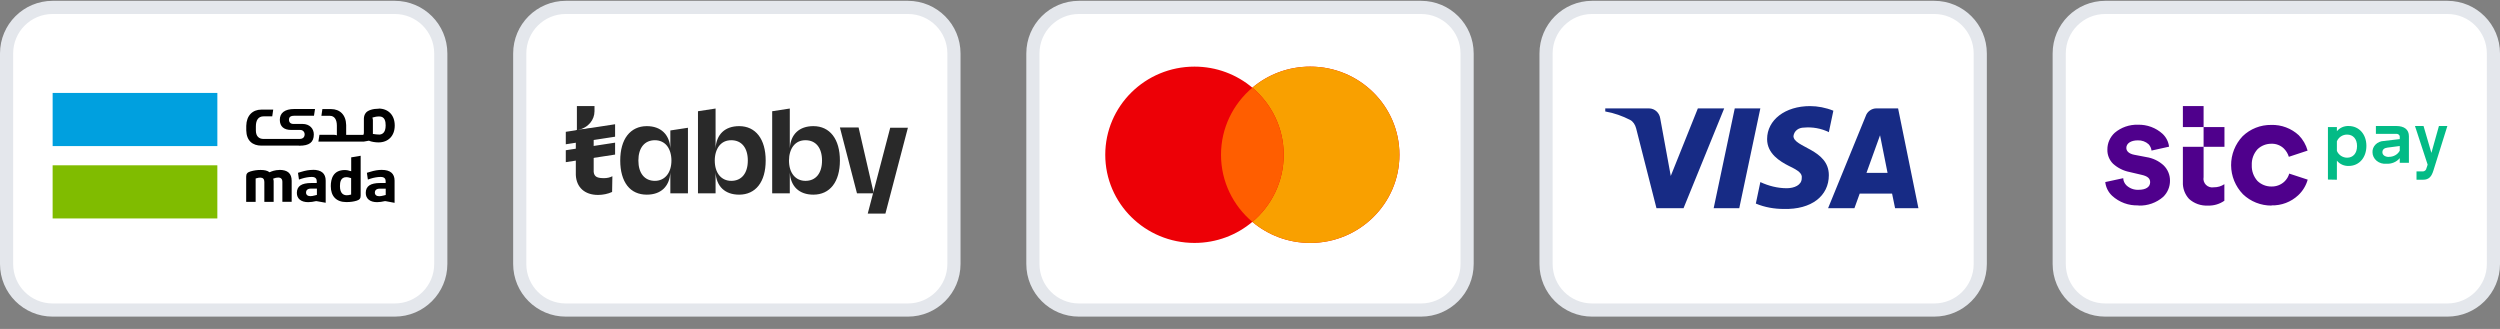 <svg width="190" height="25" viewBox="0 0 190 25" fill="none" xmlns="http://www.w3.org/2000/svg">
<rect x="0" y="0" width="190" height="25" fill="#808080" stroke="none"/>
<path d="M0.5 4.063C0.5 2.13 2.067 0.563 4 0.563H30C31.933 0.563 33.5 2.13 33.5 4.063V20.063C33.5 21.996 31.933 23.563 30 23.563H4C2.067 23.563 0.5 21.996 0.5 20.063V4.063Z" fill="white"/>
<path d="M0.5 4.063C0.5 2.13 2.067 0.563 4 0.563H30C31.933 0.563 33.5 2.13 33.5 4.063V20.063C33.5 21.996 31.933 23.563 30 23.563H4C2.067 23.563 0.5 21.996 0.5 20.063V4.063Z" stroke="#E4E7EC"/>
<path d="M16.518 12.563H4L4 16.602H16.518V12.563Z" fill="#80BC00"/>
<path d="M16.519 7.063L4.001 7.063V11.102H16.519V7.063Z" fill="#00A0DF"/>
<path d="M26.765 11.947L26.691 11.958V13.014L26.629 12.996H26.611C26.543 12.968 26.372 12.922 26.206 12.922C25.322 12.922 25.14 13.59 25.14 14.149C25.14 14.919 25.567 15.358 26.32 15.358C26.64 15.358 26.874 15.324 27.113 15.25C27.33 15.181 27.41 15.079 27.41 14.868V11.838C27.199 11.878 26.977 11.912 26.765 11.947ZM26.691 14.793H26.651C26.515 14.828 26.457 14.839 26.355 14.839C26.121 14.839 25.836 14.719 25.836 14.149C25.836 13.852 25.887 13.464 26.326 13.464C26.4 13.464 26.486 13.476 26.651 13.527L26.686 13.538V14.799L26.691 14.793Z" fill="black"/>
<path d="M29.013 12.911C28.739 12.911 28.46 12.956 28.112 13.065L27.883 13.133L27.958 13.647L28.18 13.572C28.414 13.498 28.699 13.447 28.916 13.447C29.013 13.447 29.31 13.447 29.31 13.766V13.909H28.899C28.146 13.909 27.798 14.149 27.798 14.662C27.798 15.101 28.117 15.364 28.659 15.364C28.825 15.364 29.059 15.335 29.258 15.284H29.281L29.35 15.295C29.561 15.335 29.777 15.369 29.988 15.415V13.732C29.988 13.19 29.658 12.911 29.013 12.911ZM29.321 14.816L29.281 14.828L29.144 14.862C29.019 14.896 28.905 14.913 28.819 14.913C28.614 14.913 28.488 14.81 28.488 14.639C28.488 14.525 28.54 14.337 28.876 14.337H29.315V14.822L29.321 14.816Z" fill="black"/>
<path d="M23.777 12.911C23.503 12.911 23.223 12.957 22.875 13.065L22.647 13.133L22.721 13.647L22.944 13.573C23.178 13.499 23.463 13.447 23.68 13.447C23.777 13.447 24.073 13.447 24.073 13.767V13.909H23.663C22.91 13.909 22.561 14.149 22.561 14.662C22.561 15.102 22.881 15.364 23.423 15.364C23.594 15.364 23.822 15.335 24.022 15.284H24.045L24.113 15.296C24.324 15.33 24.541 15.37 24.752 15.41V13.727C24.752 13.185 24.427 12.905 23.777 12.905V12.911ZM24.085 14.811L24.05 14.822L23.914 14.856C23.788 14.89 23.674 14.908 23.588 14.908C23.383 14.908 23.258 14.805 23.258 14.634C23.258 14.52 23.309 14.332 23.645 14.332H24.085V14.816V14.811Z" fill="black"/>
<path d="M21.243 12.916C20.901 12.916 20.615 13.03 20.513 13.082L20.484 13.093L20.461 13.076C20.319 12.968 20.102 12.916 19.805 12.916C19.543 12.916 19.298 12.951 19.029 13.03C18.801 13.099 18.71 13.207 18.71 13.418V15.341H19.429V13.567L19.463 13.555C19.611 13.51 19.691 13.498 19.777 13.498C19.982 13.498 20.09 13.607 20.09 13.823V15.341H20.798V13.789C20.798 13.698 20.781 13.641 20.775 13.635L20.752 13.589L20.798 13.567C20.906 13.521 21.026 13.492 21.146 13.492C21.288 13.492 21.46 13.55 21.46 13.818V15.335H22.167V13.743C22.167 13.184 21.865 12.911 21.237 12.911" fill="black"/>
<path d="M28.791 8.261C28.791 8.261 28.779 8.261 28.773 8.261C28.363 8.261 27.935 8.376 27.787 8.598C27.707 8.706 27.661 8.843 27.655 9.003V10.07C27.655 10.161 27.638 10.195 27.633 10.207L27.61 10.252H26.309V9.505C26.292 8.723 25.83 8.29 25.157 8.29H24.501C24.472 8.484 24.455 8.615 24.426 8.803H25.077C25.419 8.803 25.602 9.094 25.602 9.545V10.292L25.556 10.27C25.556 10.27 25.493 10.247 25.402 10.247H24.278C24.255 10.389 24.227 10.572 24.198 10.76H27.661C27.775 10.737 27.918 10.714 28.038 10.692C28.214 10.777 28.54 10.823 28.762 10.823C29.515 10.823 30 10.321 30 9.539C30 8.758 29.526 8.267 28.796 8.25L28.791 8.261ZM28.796 10.224C28.694 10.224 28.517 10.212 28.38 10.184H28.34V9.14C28.34 9.054 28.323 9.003 28.317 8.992L28.294 8.946L28.34 8.929C28.34 8.929 28.363 8.923 28.374 8.917H28.38C28.38 8.917 28.414 8.9 28.425 8.9H28.448C28.608 8.849 28.751 8.855 28.819 8.849C29.258 8.849 29.31 9.243 29.31 9.534C29.31 10.11 29.03 10.23 28.791 10.23" fill="black"/>
<path d="M22.715 11.074H22.749C23.502 11.074 23.85 10.823 23.85 10.212C23.85 9.773 23.531 9.419 22.989 9.419H22.293C22.087 9.419 21.962 9.3 21.962 9.1C21.962 8.963 22.013 8.798 22.35 8.798H23.862C23.896 8.604 23.913 8.478 23.941 8.284H22.367C21.631 8.284 21.266 8.592 21.266 9.106C21.266 9.619 21.585 9.876 22.127 9.876H22.823C23.029 9.876 23.154 10.041 23.154 10.212C23.154 10.326 23.103 10.56 22.766 10.56H20.028C19.686 10.56 19.446 10.361 19.446 9.916V9.602C19.446 9.134 19.634 8.843 20.028 8.843H20.69C20.718 8.644 20.741 8.518 20.764 8.33H19.868C19.195 8.33 18.733 8.78 18.716 9.562V9.91C18.733 10.697 19.195 11.068 19.868 11.068H22.715V11.074Z" fill="black"/>
<path d="M39.5 4.063C39.5 2.13 41.067 0.563 43 0.563H69C70.933 0.563 72.5 2.13 72.5 4.063V20.063C72.5 21.996 70.933 23.563 69 23.563H43C41.067 23.563 39.5 21.996 39.5 20.063V4.063Z" fill="white"/>
<path d="M39.5 4.063C39.5 2.13 41.067 0.563 43 0.563H69C70.933 0.563 72.5 2.13 72.5 4.063V20.063C72.5 21.996 70.933 23.563 69 23.563H43C41.067 23.563 39.5 21.996 39.5 20.063V4.063Z" stroke="#E4E7EC"/>
<path d="M67.662 9.689L65.953 16.215V16.236H67.291L69 9.71H67.662V9.689ZM46.541 13.395C46.335 13.498 46.129 13.539 45.903 13.539C45.429 13.539 45.162 13.457 45.12 13.065V13.045C45.12 13.024 45.12 13.024 45.12 13.004V11.871V11.748V10.945V10.616V10.492V9.73L43.926 9.875C44.729 9.71 45.182 9.092 45.182 8.454V8.063H43.844V9.895L43.762 9.916V13.292C43.803 14.239 44.441 14.815 45.45 14.815C45.82 14.815 46.211 14.733 46.52 14.589L46.541 13.395Z" fill="#292929"/>
<path d="M46.747 9.442L43 10.018V10.965L46.747 10.389V9.442ZM46.747 10.842L43 11.418V12.324L46.747 11.748V10.842ZM50.946 11.274C50.884 10.224 50.226 9.586 49.155 9.586C48.538 9.586 48.023 9.833 47.673 10.286C47.323 10.739 47.138 11.398 47.138 12.2C47.138 13.003 47.323 13.662 47.673 14.115C48.023 14.568 48.538 14.794 49.155 14.794C50.226 14.794 50.884 14.177 50.946 13.106V14.691H52.284V9.71L50.946 9.915V11.274ZM51.029 12.2C51.029 13.127 50.534 13.745 49.773 13.745C48.99 13.745 48.517 13.168 48.517 12.2C48.517 11.233 48.99 10.657 49.773 10.657C50.143 10.657 50.473 10.801 50.699 11.089C50.905 11.357 51.029 11.748 51.029 12.2ZM56.175 9.586C55.105 9.586 54.446 10.204 54.384 11.274V8.248L53.046 8.454V14.691H54.384V13.106C54.446 14.177 55.105 14.794 56.175 14.794C57.431 14.794 58.192 13.827 58.192 12.2C58.192 10.574 57.431 9.586 56.175 9.586ZM55.578 13.745C54.816 13.745 54.322 13.148 54.322 12.2C54.322 11.748 54.446 11.357 54.652 11.089C54.878 10.801 55.187 10.657 55.578 10.657C56.36 10.657 56.834 11.233 56.834 12.2C56.834 13.168 56.36 13.745 55.578 13.745ZM61.816 9.586C60.745 9.586 60.086 10.204 60.025 11.274V8.248L58.686 8.454V14.691H60.025V13.106C60.086 14.177 60.745 14.794 61.816 14.794C63.071 14.794 63.833 13.827 63.833 12.2C63.833 10.574 63.071 9.586 61.816 9.586ZM61.218 13.745C60.457 13.745 59.963 13.148 59.963 12.2C59.963 11.748 60.086 11.357 60.292 11.089C60.519 10.801 60.827 10.657 61.218 10.657C62.001 10.657 62.474 11.233 62.474 12.2C62.474 13.168 62.001 13.745 61.218 13.745ZM63.833 9.689H65.253L66.406 14.691H65.13L63.833 9.689Z" fill="#292929"/>
<path d="M78.5 4.063C78.5 2.13 80.067 0.563 82 0.563H108C109.933 0.563 111.5 2.13 111.5 4.063V20.063C111.5 21.996 109.933 23.563 108 23.563H82C80.067 23.563 78.5 21.996 78.5 20.063V4.063Z" fill="white"/>
<path d="M78.5 4.063C78.5 2.13 80.067 0.563 82 0.563H108C109.933 0.563 111.5 2.13 111.5 4.063V20.063C111.5 21.996 109.933 23.563 108 23.563H82C80.067 23.563 78.5 21.996 78.5 20.063V4.063Z" stroke="#E4E7EC"/>
<path fill-rule="evenodd" clip-rule="evenodd" d="M95.179 16.862C93.995 17.86 92.459 18.463 90.781 18.463C87.036 18.463 84 15.463 84 11.763C84 8.063 87.036 5.063 90.781 5.063C92.459 5.063 93.995 5.665 95.179 6.664C96.363 5.665 97.899 5.063 99.577 5.063C103.322 5.063 106.358 8.063 106.358 11.763C106.358 15.463 103.322 18.463 99.577 18.463C97.899 18.463 96.363 17.86 95.179 16.862Z" fill="#ED0006"/>
<path fill-rule="evenodd" clip-rule="evenodd" d="M95.179 16.862C96.637 15.633 97.561 13.805 97.561 11.763C97.561 9.721 96.637 7.892 95.179 6.664C96.363 5.665 97.899 5.063 99.577 5.063C103.322 5.063 106.358 8.063 106.358 11.763C106.358 15.463 103.322 18.463 99.577 18.463C97.899 18.463 96.363 17.86 95.179 16.862Z" fill="#F9A000"/>
<path fill-rule="evenodd" clip-rule="evenodd" d="M95.179 16.862C96.637 15.633 97.562 13.805 97.562 11.763C97.562 9.721 96.637 7.892 95.179 6.664C93.721 7.892 92.797 9.721 92.797 11.763C92.797 13.805 93.721 15.633 95.179 16.862Z" fill="#FF5E00"/>
<path d="M117.5 4.063C117.5 2.13 119.067 0.563 121 0.563H147C148.933 0.563 150.5 2.13 150.5 4.063V20.063C150.5 21.996 148.933 23.563 147 23.563H121C119.067 23.563 117.5 21.996 117.5 20.063V4.063Z" fill="white"/>
<path d="M117.5 4.063C117.5 2.13 119.067 0.563 121 0.563H147C148.933 0.563 150.5 2.13 150.5 4.063V20.063C150.5 21.996 148.933 23.563 147 23.563H121C119.067 23.563 117.5 21.996 117.5 20.063V4.063Z" stroke="#E4E7EC"/>
<path fill-rule="evenodd" clip-rule="evenodd" d="M127.95 15.821H125.891L124.346 9.755C124.273 9.476 124.117 9.23 123.888 9.113C123.317 8.821 122.687 8.589 122 8.471V8.238H125.318C125.776 8.238 126.119 8.589 126.177 8.996L126.978 13.372L129.037 8.238H131.039L127.95 15.821ZM132.184 15.821H130.239L131.841 8.238H133.786L132.184 15.821ZM136.303 10.339C136.36 9.93 136.703 9.697 137.104 9.697C137.734 9.638 138.42 9.755 138.992 10.046L139.336 8.414C138.763 8.18 138.133 8.063 137.562 8.063C135.674 8.063 134.3 9.113 134.3 10.571C134.3 11.68 135.273 12.263 135.96 12.613C136.703 12.963 136.99 13.197 136.932 13.546C136.932 14.071 136.36 14.305 135.789 14.305C135.102 14.305 134.415 14.13 133.786 13.838L133.443 15.471C134.129 15.763 134.873 15.88 135.56 15.88C137.677 15.938 138.992 14.888 138.992 13.313C138.992 11.329 136.303 11.213 136.303 10.339ZM145.8 15.821L144.255 8.238H142.596C142.253 8.238 141.909 8.471 141.795 8.821L138.935 15.821H140.937L141.337 14.713H143.798L144.026 15.821H145.8ZM142.883 10.28L143.454 13.138H141.852L142.883 10.28Z" fill="#172B85"/>
<path d="M156.5 4.063C156.5 2.13 158.067 0.563 160 0.563H186C187.933 0.563 189.5 2.13 189.5 4.063V20.063C189.5 21.996 187.933 23.563 186 23.563H160C158.067 23.563 156.5 21.996 156.5 20.063V4.063Z" fill="white"/>
<path d="M156.5 4.063C156.5 2.13 158.067 0.563 160 0.563H186C187.933 0.563 189.5 2.13 189.5 4.063V20.063C189.5 21.996 187.933 23.563 186 23.563H160C158.067 23.563 156.5 21.996 156.5 20.063V4.063Z" stroke="#E4E7EC"/>
<g clip-path="url(#clip0_7667_47714)">
<path d="M162.532 15.624C163.219 15.648 163.889 15.411 164.403 14.962C164.569 14.801 164.701 14.608 164.789 14.396C164.878 14.184 164.922 13.956 164.919 13.726C164.921 13.512 164.88 13.3 164.797 13.102C164.715 12.903 164.594 12.723 164.44 12.572C164.076 12.235 163.617 12.014 163.123 11.939L162.199 11.762C161.825 11.689 161.601 11.501 161.601 11.244C161.601 10.902 161.938 10.667 162.476 10.667C162.777 10.655 163.07 10.761 163.292 10.961C163.416 11.094 163.495 11.263 163.516 11.443L164.848 11.148C164.805 10.775 164.63 10.429 164.354 10.17C163.846 9.709 163.175 9.461 162.484 9.479C161.839 9.459 161.211 9.677 160.722 10.089C160.544 10.251 160.402 10.448 160.305 10.667C160.208 10.886 160.159 11.123 160.161 11.362C160.154 11.561 160.189 11.76 160.263 11.946C160.337 12.132 160.448 12.301 160.591 12.443C160.942 12.762 161.375 12.98 161.844 13.072L162.753 13.285C163.209 13.388 163.411 13.553 163.411 13.848C163.411 14.215 163.078 14.425 162.529 14.425C162.359 14.433 162.189 14.407 162.031 14.348C161.872 14.289 161.727 14.199 161.605 14.083C161.459 13.939 161.373 13.746 161.365 13.542L160 13.837C160.042 14.232 160.225 14.599 160.516 14.874C160.785 15.122 161.101 15.315 161.447 15.442C161.792 15.568 162.16 15.625 162.529 15.609L162.532 15.624ZM172.628 15.609C173.002 15.619 173.374 15.557 173.723 15.425C174.073 15.293 174.392 15.094 174.663 14.841C175.009 14.517 175.259 14.106 175.385 13.653L173.982 13.193C173.916 13.427 173.787 13.64 173.608 13.807C173.344 14.051 172.994 14.183 172.632 14.175C172.434 14.177 172.239 14.141 172.056 14.068C171.873 13.996 171.706 13.888 171.566 13.752C171.271 13.42 171.117 12.99 171.135 12.55C171.115 12.104 171.274 11.668 171.577 11.336C171.86 11.068 172.239 10.92 172.632 10.924C172.807 10.919 172.981 10.948 173.143 11.012C173.306 11.075 173.454 11.17 173.578 11.292C173.753 11.467 173.881 11.682 173.952 11.917L175.377 11.446C175.258 11.008 175.028 10.607 174.708 10.28C174.428 10.02 174.099 9.816 173.738 9.681C173.378 9.545 172.994 9.482 172.609 9.494C172.209 9.489 171.811 9.562 171.439 9.709C171.068 9.856 170.729 10.074 170.443 10.35C169.874 10.95 169.56 11.741 169.564 12.561C169.568 13.382 169.891 14.169 170.466 14.763C171.045 15.318 171.823 15.627 172.632 15.624L172.628 15.609ZM167.795 15.624C168.244 15.642 168.686 15.512 169.052 15.256V13.998C168.817 14.157 168.537 14.239 168.252 14.234C168.144 14.253 168.033 14.247 167.929 14.214C167.825 14.182 167.73 14.125 167.653 14.049C167.577 13.972 167.52 13.878 167.489 13.775C167.457 13.672 167.452 13.563 167.473 13.458V8.063H165.899V9.655H169.059V11.159H165.899V13.833C165.877 14.305 166.045 14.765 166.366 15.116C166.559 15.291 166.786 15.425 167.032 15.513C167.279 15.6 167.541 15.638 167.803 15.624" fill="#4F008C"/>
<path d="M176.923 13.646V9.656H177.604V9.972C177.712 9.842 177.849 9.739 178.004 9.67C178.159 9.602 178.328 9.57 178.498 9.577C179.282 9.577 179.846 10.197 179.846 11.085C179.846 11.974 179.3 12.612 178.498 12.612C178.328 12.618 178.158 12.585 178.003 12.515C177.848 12.445 177.711 12.341 177.604 12.209V13.66L176.923 13.646ZM177.604 10.744V11.47C177.668 11.621 177.776 11.751 177.914 11.843C178.052 11.934 178.215 11.984 178.381 11.985C178.835 11.985 179.135 11.647 179.135 11.103C179.135 10.559 178.835 10.229 178.381 10.229C178.214 10.227 178.051 10.275 177.912 10.366C177.774 10.457 177.666 10.588 177.604 10.741" fill="#03BB86"/>
<path d="M180.309 11.576C180.298 11.359 180.381 11.146 180.541 10.985C180.7 10.823 180.922 10.726 181.159 10.714L182.381 10.572V10.431C182.386 10.397 182.383 10.362 182.372 10.33C182.361 10.297 182.342 10.267 182.316 10.243C182.29 10.218 182.259 10.199 182.224 10.187C182.189 10.176 182.151 10.171 182.114 10.175H180.568V9.576H182.114C182.733 9.576 183.077 9.852 183.077 10.349V12.374H182.381V12.019C182.264 12.161 182.11 12.274 181.934 12.348C181.758 12.422 181.565 12.456 181.372 12.445C181.237 12.458 181.102 12.445 180.973 12.406C180.845 12.368 180.727 12.306 180.626 12.223C180.526 12.14 180.446 12.038 180.391 11.925C180.337 11.812 180.308 11.689 180.309 11.565V11.576ZM181.55 11.92C181.723 11.924 181.893 11.881 182.04 11.798C182.188 11.715 182.306 11.595 182.381 11.452V11.097L181.449 11.218C181.19 11.25 181.062 11.374 181.062 11.572C181.062 11.771 181.244 11.927 181.565 11.927" fill="#03BB86"/>
<path d="M183.655 13.027H184.112C184.182 13.035 184.253 13.013 184.31 12.965C184.366 12.917 184.404 12.848 184.417 12.77L184.501 12.513L183.538 9.576H184.189L184.786 11.62L185.359 9.576H186L184.943 12.949C184.799 13.414 184.608 13.66 184.145 13.66H183.655V13.027Z" fill="#03BB86"/>
</g>
<defs>
<clipPath id="clip0_7667_47714">
<rect width="26" height="7.564" fill="white" transform="translate(160 8.063)"/>
</clipPath>
</defs>
</svg>
